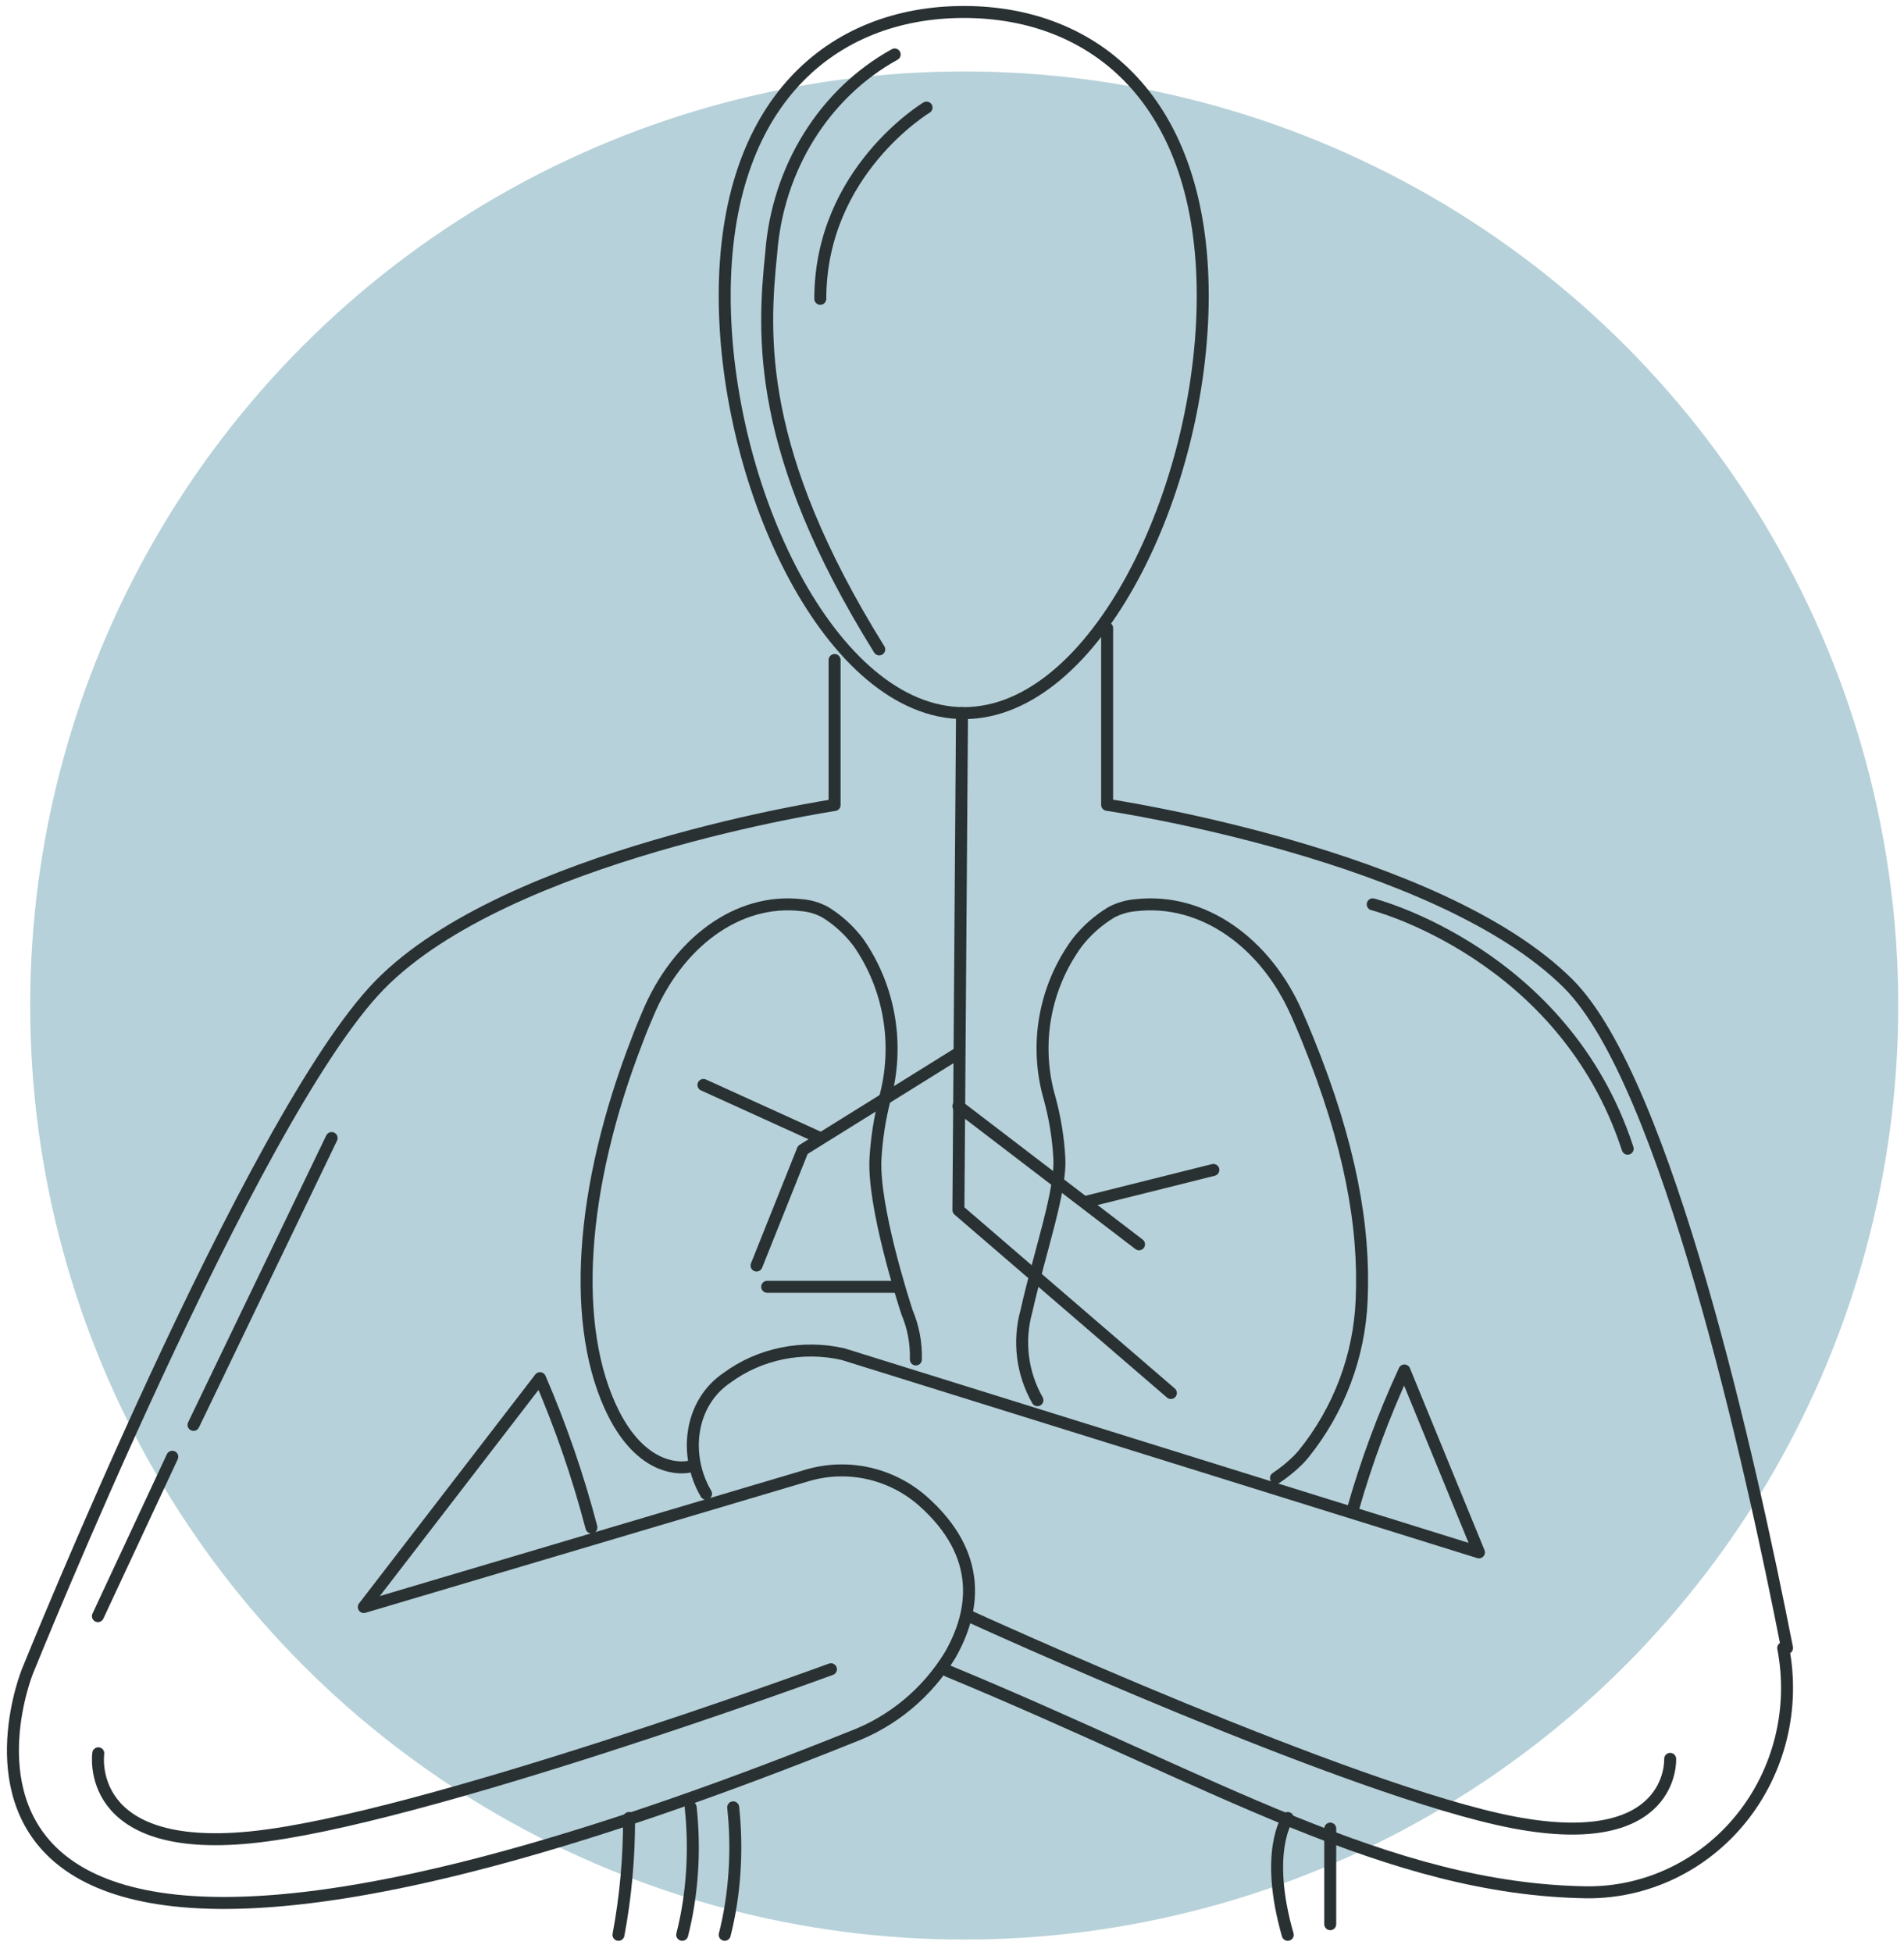 <svg width="159" height="163" viewBox="0 0 159 163" fill="none" xmlns="http://www.w3.org/2000/svg">
<circle cx="80.52" cy="83.967" r="78" fill="#B6D1D9"/>
<path d="M80.486 1C91.533 1 100.439 8.534 100.439 24.698C100.439 40.862 91.505 59.551 80.486 59.551C69.466 59.551 60.518 40.849 60.518 24.698C60.518 8.548 69.452 1 80.486 1Z" stroke="#293133" stroke-linecap="round" stroke-linejoin="round"/>
<path d="M52.534 151.814C52.541 155.134 52.241 158.433 51.647 161.573" stroke="#293133" stroke-linecap="round" stroke-linejoin="round"/>
<path d="M69.696 55.116V67.225C69.696 67.225 42.42 71.321 31.718 82.242C21.016 93.164 2.288 139.579 2.288 139.579C2.288 139.579 -13.764 179.17 71.141 145.04C74.542 143.759 77.428 141.357 79.341 138.214C81.374 134.665 82.217 129.9 77.04 125.327C75.737 124.192 74.18 123.404 72.506 123.032C70.833 122.661 69.095 122.717 67.448 123.197L30.38 134.201L45.095 115.088C46.837 119.124 48.273 123.291 49.389 127.552" stroke="#293133" stroke-linecap="round" stroke-linejoin="round"/>
<path d="M111.085 152.701C111.085 155.316 111.085 157.074 111.085 160.685" stroke="#293133" stroke-linecap="round" stroke-linejoin="round"/>
<path d="M58.958 124.737C57.053 121.484 57.607 117.142 60.714 115.054C62.063 114.059 63.636 113.364 65.313 113.022C66.991 112.68 68.729 112.7 70.398 113.08L123.505 129.635L117.279 114.446C115.544 118.202 114.108 122.073 112.984 126.028" stroke="#293133" stroke-linecap="round" stroke-linejoin="round"/>
<path d="M148.912 137.619C149.394 140.105 149.332 142.669 148.729 145.127C148.127 147.584 147 149.873 145.43 151.827C143.86 153.781 141.886 155.351 139.653 156.423C137.419 157.494 134.981 158.041 132.516 158.023C115.904 157.773 101.483 148.788 79.148 139.539" stroke="#293133" stroke-linecap="round" stroke-linejoin="round"/>
<path d="M92.455 52.454V67.21C92.455 67.21 120.131 71.291 130.99 82.171C139.134 90.331 146.206 122.17 149.232 137.62" stroke="#293133" stroke-linecap="round" stroke-linejoin="round"/>
<path d="M76.483 113.526C76.521 112.173 76.269 110.827 75.746 109.587C75.429 108.632 72.888 100.698 73.111 96.731C73.209 95.05 73.469 93.383 73.888 91.756C74.499 89.551 74.618 87.231 74.237 84.971C73.856 82.712 72.984 80.571 71.689 78.71C70.93 77.7 69.997 76.845 68.936 76.188C68.32 75.849 67.643 75.644 66.948 75.588C61.587 74.961 56.569 78.751 54.093 84.694C53.803 85.376 53.513 86.058 53.237 86.807C48.39 99.253 47.626 110.909 51.261 118.079C53.513 122.496 56.424 122.673 57.465 122.496" stroke="#293133" stroke-linecap="round" stroke-linejoin="round"/>
<path d="M86.634 116.928C85.35 114.666 85.019 111.994 85.714 109.492C86.868 104.367 88.626 99.487 88.461 96.673C88.367 94.995 88.095 93.332 87.651 91.711C87.013 89.511 86.89 87.197 87.29 84.943C87.69 82.689 88.602 80.554 89.959 78.701C90.745 77.699 91.709 76.847 92.803 76.186C93.445 75.847 94.151 75.644 94.877 75.588C100.469 74.963 105.703 78.742 108.299 84.669C108.602 85.349 108.89 86.028 109.192 86.776C112.778 95.599 113.973 102.45 113.712 108.527C113.526 113.225 111.827 117.74 108.863 121.414C108.67 121.645 108.505 121.822 108.368 121.958C107.812 122.504 107.205 122.995 106.555 123.426" stroke="#293133" stroke-linecap="round" stroke-linejoin="round"/>
<path d="M80.336 59.551L80.035 101.047L97.778 116.328" stroke="#293133" stroke-linecap="round" stroke-linejoin="round"/>
<path d="M80.035 87.939L67.04 96.025L63.179 105.682" stroke="#293133" stroke-linecap="round" stroke-linejoin="round"/>
<path d="M80.035 92.376L95.117 103.909" stroke="#293133" stroke-linecap="round" stroke-linejoin="round"/>
<path d="M58.744 90.601L68.502 95.036" stroke="#293133" stroke-linecap="round" stroke-linejoin="round"/>
<path d="M90.681 100.36L101.327 97.698" stroke="#293133" stroke-linecap="round" stroke-linejoin="round"/>
<path d="M64.067 107.457H74.712" stroke="#293133" stroke-linecap="round" stroke-linejoin="round"/>
<path d="M8.207 146.413C8.207 146.413 6.936 154.835 20.965 153.431C34.994 152.027 69.39 139.395 69.39 139.395" stroke="#293133" stroke-linecap="round" stroke-linejoin="round"/>
<path d="M139.472 146.878C139.472 146.878 139.898 154.738 126.449 152.196C113 149.654 80.922 134.959 80.922 134.959" stroke="#293133" stroke-linecap="round" stroke-linejoin="round"/>
<path d="M16.161 118.989L27.694 95.036" stroke="#293133" stroke-linecap="round" stroke-linejoin="round"/>
<path d="M8.177 134.959L14.387 121.651" stroke="#293133" stroke-linecap="round" stroke-linejoin="round"/>
<path d="M74.712 4.549C71.822 6.143 69.358 8.5 67.555 11.398C65.751 14.295 64.668 17.638 64.406 21.109C63.697 28.009 63.118 37.669 73.424 54.229" stroke="#293133" stroke-linecap="round" stroke-linejoin="round"/>
<path d="M77.374 8.984C77.374 8.984 68.502 14.307 68.502 24.953" stroke="#293133" stroke-linecap="round" stroke-linejoin="round"/>
<path d="M57.678 150.927C58.066 154.523 57.818 158.253 56.969 161.572" stroke="#293133" stroke-linecap="round" stroke-linejoin="round"/>
<path d="M61.227 150.927C61.615 154.523 61.366 158.253 60.518 161.572" stroke="#293133" stroke-linecap="round" stroke-linejoin="round"/>
<path d="M107.537 151.814C107.537 151.814 105.541 154.603 107.537 161.573" stroke="#293133" stroke-linecap="round" stroke-linejoin="round"/>
<path d="M114.634 75.52C114.634 75.52 130.602 79.601 135.925 95.925" stroke="#293133" stroke-linecap="round" stroke-linejoin="round"/>
</svg>
